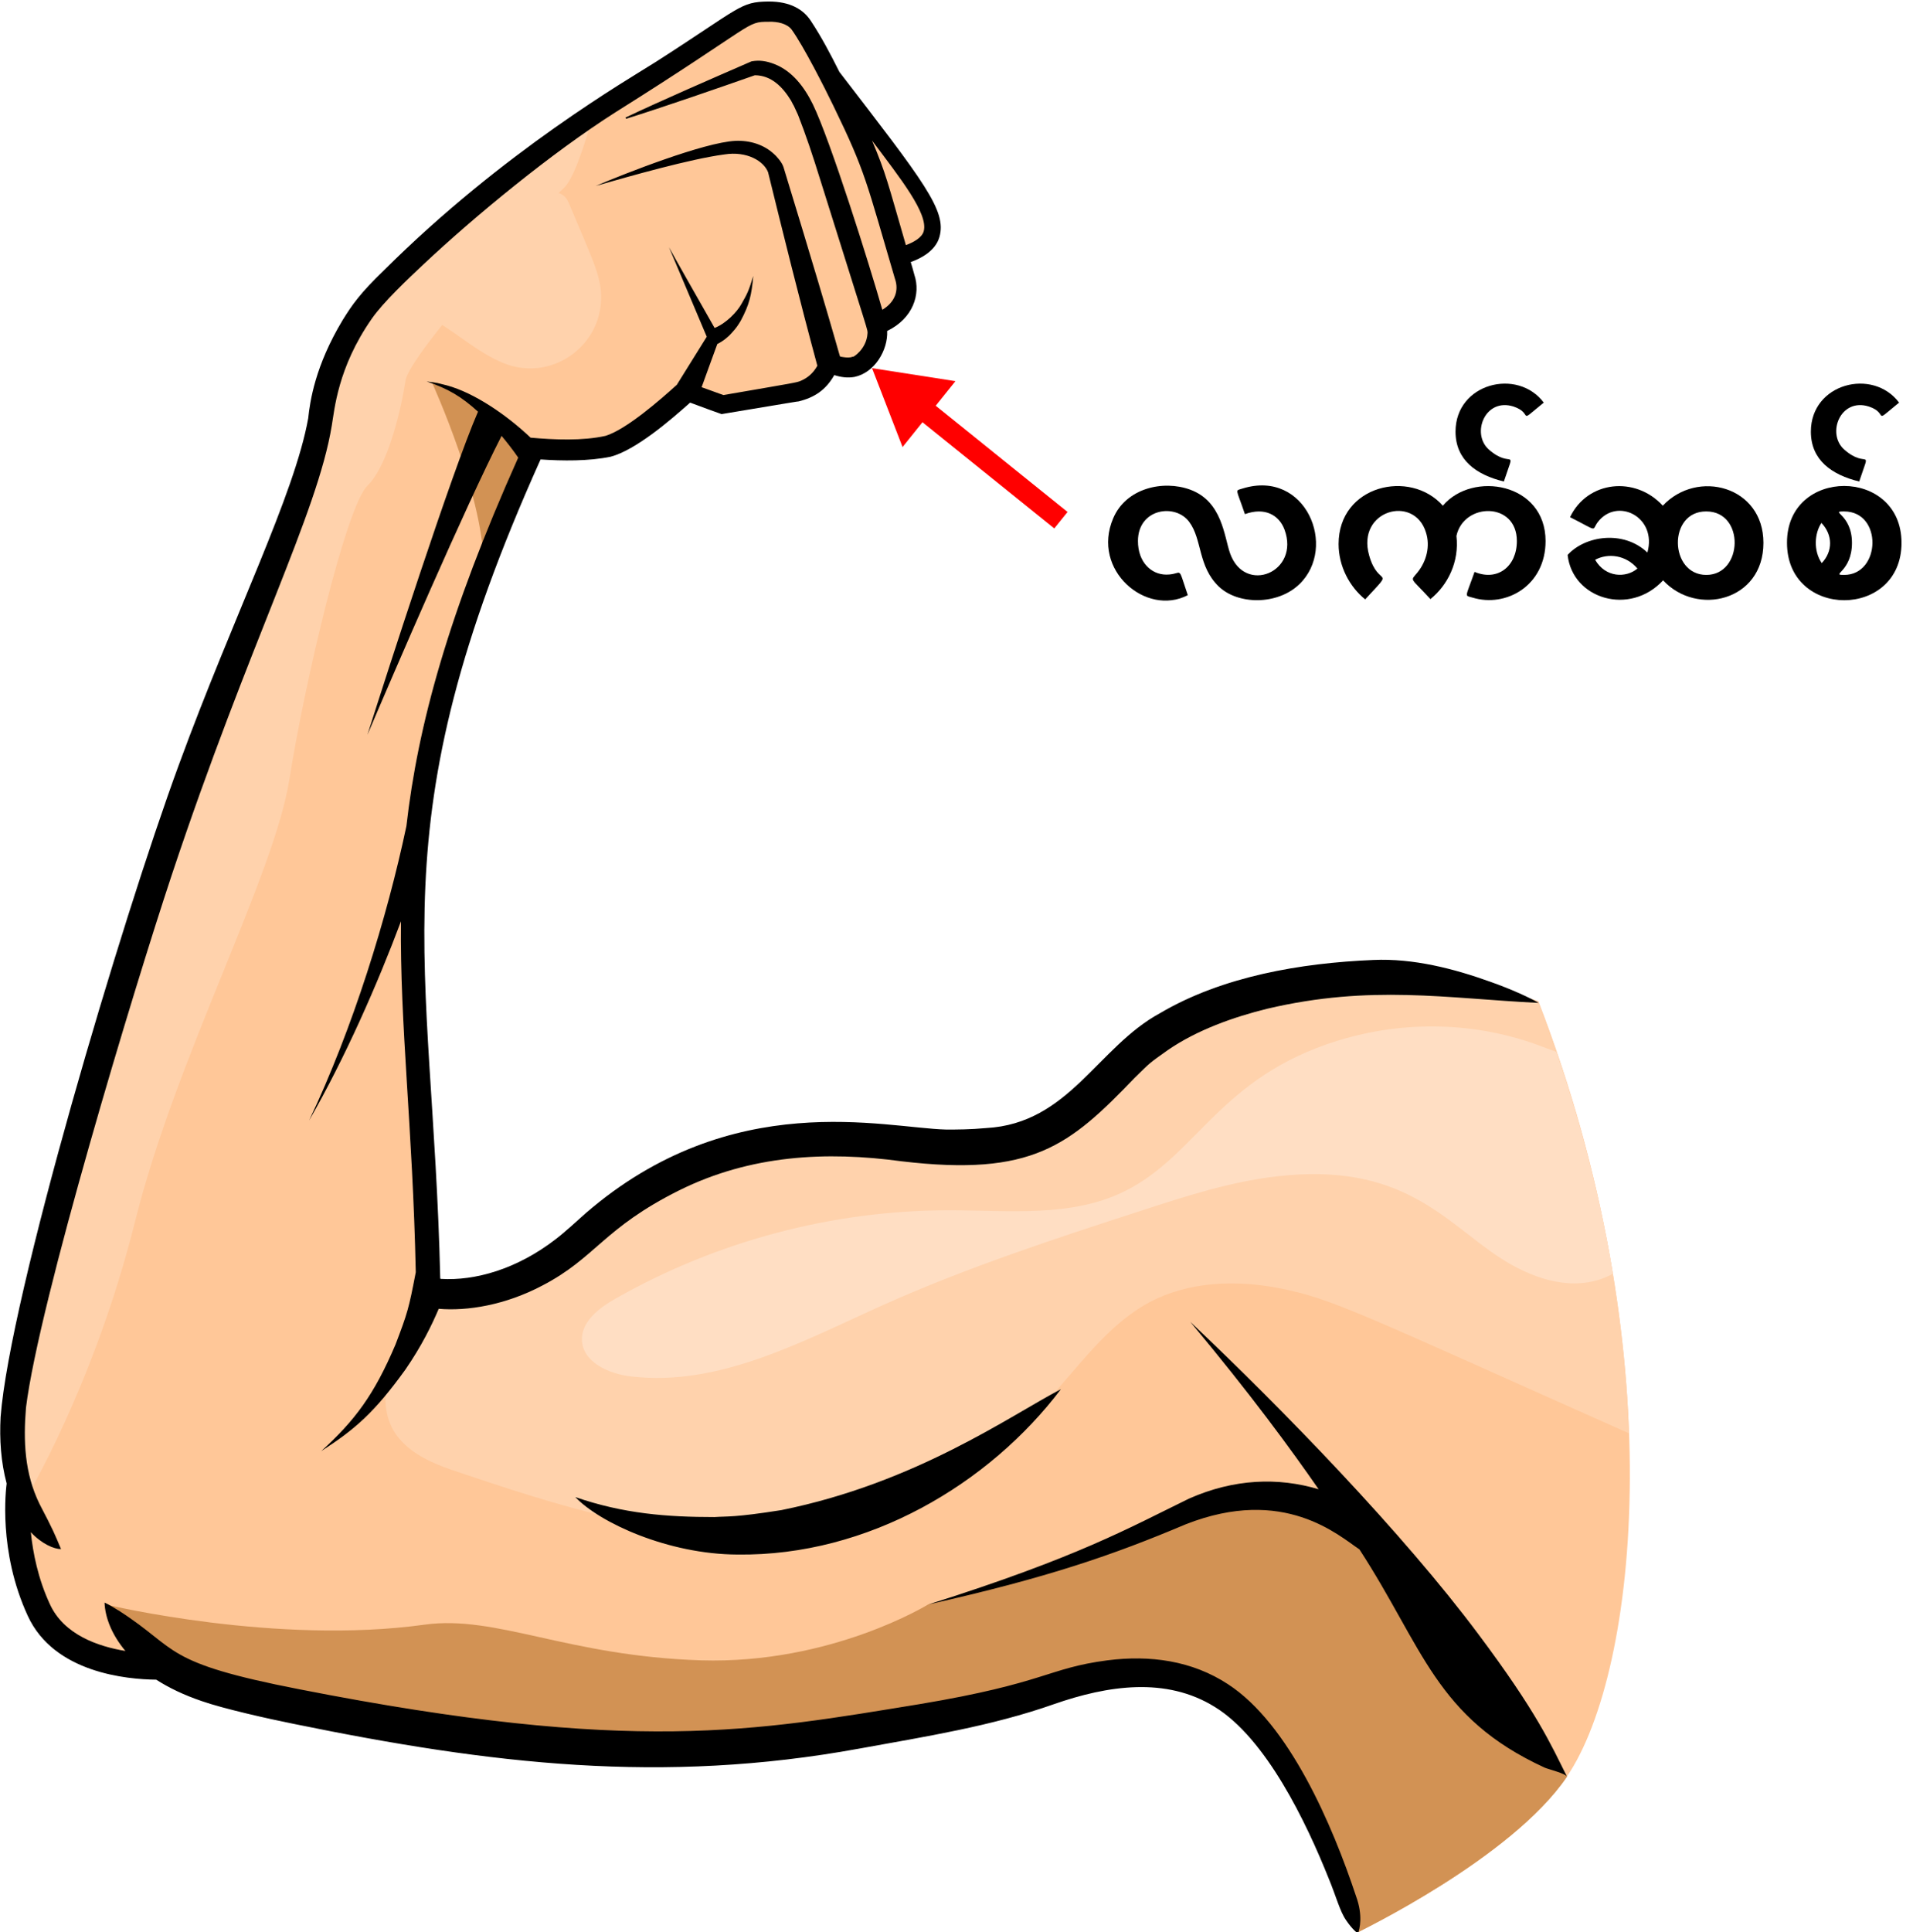 <?xml version="1.0" encoding="utf-8"?>
<!-- Generator: Adobe Illustrator 27.2.0, SVG Export Plug-In . SVG Version: 6.00 Build 0)  -->
<svg version="1.1" id="_Layer_" xmlns="http://www.w3.org/2000/svg" xmlns:xlink="http://www.w3.org/1999/xlink" x="0px" y="0px"
	 viewBox="0 0 633.1 639.2" style="enable-background:new 0 0 633.1 639.2;" xml:space="preserve">
<style type="text/css">
	.st0{clip-path:url(#SVGID_00000111187878330085592620000010138708542518518449_);}
	.st1{fill:#FFC798;}
	.st2{fill:#FFD2AC;}
	.st3{fill:#D29254;}
	.st4{fill:#FFDEC3;}
	.st5{fill:none;stroke:#FF0000;stroke-width:7;stroke-miterlimit:10;}
	.st6{fill:#FF0000;}
	.st7{clip-path:url(#SVGID_00000111187878330085592620000010138708542518518449_);enable-background:new    ;}
</style>
<g>
	<defs>
		<rect id="SVGID_1_" y="0" width="633.1" height="639.3"/>
	</defs>
	<clipPath id="SVGID_00000168808571363424991370000010307933911157045634_">
		<use xlink:href="#SVGID_1_"  style="overflow:visible;"/>
	</clipPath>
	<g style="clip-path:url(#SVGID_00000168808571363424991370000010307933911157045634_);">
		<g>
			<path class="st1" d="M449.4,639.2c0,0,50.9-24.3,69.2-51.5c23.8-35.1,34.8-142-9.5-256.5c-40.8-13.5-102.9,0-102.9,0l-42.6,26.2
				L346,376.3c-71.5,1.4-53.6,1.8-82.8-1.4l-55.6,21l-20.1,19.6l-23.8,9.1l-22,3.1c-5.2-115.7-4.4-83.6-4.4-145.8l10.9-60.4
				l28.1-71.7l23.4-2.2c20.9-11.7,14.8-8,27.4-16.7l15.1,2.2c25.8-5.4,19.4-3.7,29.4-7.2l3-5.1h7.7l5.2-2.8l3.3-11.1l6.6-4l3-8
				l-2.5-9.9l8.6-6.4l2.2-3.7l-6.8-16.1L276.5,27L264.7,5.5L251.3,3l-10,3.9l-65.9,45.3l-46.5,42.3l-14.5,19.6
				c-13.6,45.2-7,26.3-31.5,89.4l-27.8,82.1C26.9,376.3,37,343.5,10.6,429.3c0,0-10.4,38-6.6,50.4s3.2,23.1,3.4,30.2
				s2.2,29.6,23,38.9s18.9-1.7,18.9-1.7s32.8,14.5,46.4,17.5c13.6,3,77,13,93.4,13s84.5-3,118.2-8.5s50.4-16.4,72.7-15.3
				s33.5,11.8,45.3,31C437.1,604,449.4,639.3,449.4,639.2L449.4,639.2z"/>
			<path class="st2" d="M539.1,474.2c-1.5-42.3-10.3-91.9-30.1-142.8c-40.8-13.5-102.9,0-102.9,0l-42.6,26.2L346,376.3
				c-71.5,1.4-53.6,1.8-82.8-1.4l-55.6,21l-20.1,19.6l-23.8,9.1l-20.2,2.8c-5.5,5.6-11.3,12.1-14.9,27.2c-4.3,18,5.1,26.4,21.2,31.8
				c34.4,11.6,69.9,23.3,106.1,20.6c33.9-2.5,66.7-18.1,90-42.9c11-11.7,20.3-25.6,34.4-33.2c12.9-6.9,28.3-7.5,42.6-4.8
				C440.8,429.5,449.7,434.4,539.1,474.2L539.1,474.2z"/>
			<path class="st2" d="M44.7,404.1c13.6-54.5,46-114.1,51.1-146.4s18.8-90.2,25.8-97s11.3-26.1,12.6-34.8
				c1.3-8.7,45.5-57.6,52.3-63.6c3.2-2.8,6.8-13.6,9.8-24.4l-21,14.4l-46.5,42.3l-14.5,19.6l-11.1,36.8
				C77.8,216.8,89,185.7,55.1,285.6C26.8,376.3,37,343.5,10.6,429.3c0,0-10.4,38-6.6,50.4c1.7,5.4,2.5,10.5,2.9,15.1l1.5,1.3
				C8.4,496,31.1,458.5,44.7,404.1L44.7,404.1z"/>
			<path class="st3" d="M142.9,126.4c0,0,18.1,39.6,17.1,62.4c9.1-25.3,16.3-37.3,16.3-37.3l-8.3-11.6
				c-20.8-13.2-17.2-11.2-23.2-13.2L142.9,126.4z"/>
			<path class="st3" d="M518.6,587.8l-0.6-1.2c0,0-49.7-56.9-57-66.7c-7.2-9.8-22.8-18.9-30.9-21.1c-8.1-2.1-29.4,1.1-29.4,1.1
				c-64.8,23-43.4,15.9-93.5,30.9c0,0-32.1,19.8-75.2,18.5c-44.3-1.4-67.7-15.1-91.5-11.8c-48.9,6.8-104.7-6.5-104.7-6.5l1,2.8
				l13.5,13.9c5.8,2.5,33.1,14.3,45.2,17c7.5,1.7,30.3,5.4,51.9,8.5c68.9,1.5,46.3,1,99.2,2c12.7-0.8,25.8-1.9,37.7-3.1
				c55.5-11.8,35.4-7.4,91-19.5c13.3,2.5,12.3,1.9,16.7,3.1l4.6,0.9l2.3,1.6c8.4,3.8,11,7.8,14.3,10.2c2,3.3,16.6,15.3,36,71
				C449.3,639.2,500.2,614.9,518.6,587.8L518.6,587.8z"/>
			<path class="st4" d="M515.1,348c-1.6-0.6-3.2-1.2-4.9-1.8c-21.5-8.2-45.6-8.7-67.5-1.9c-39,12.1-46.3,37.6-70.1,49.6
				c-17.7,9-38.7,6.5-58.5,6.5c-38.5,0-77,10.2-110.5,29.3c-5.3,3-11.2,7.5-11,13.6c0.2,7.4,9,11.3,16.4,12.1
				c29.2,3.4,56.8-11.8,83.6-23.8c27.5-12.3,56.2-21.7,84.9-31c14.7-4.8,29.5-9.6,44.9-11.4c41.9-4.9,55.7,15,74,26.9
				c9.8,6.4,22.1,10.9,33.3,7.1c1.4-0.5,2.8-1.1,4.1-1.8C529.9,397.9,523.8,373.2,515.1,348L515.1,348z"/>
			<path class="st2" d="M167.9,120.6c15.7,5.4,32-7,31-23.6c-0.4-6.4-2.8-11.2-10.3-29c-0.5-1.2-1-2.4-2-3.2
				c-3-2.6-7.4-0.1-10.5,2.4c-7.4,6.1-14.9,12.2-22.3,18.2c-6.1,5-20.9,14-9.9,20.6C151.7,110.5,159.3,117.6,167.9,120.6z"/>
		</g>
		<path d="M406.4,557.2c-11.9-7.8-25.8-9.7-39.9-7.9c-19.9,2.6-20.3,7.5-62.2,14.5c-54.1,8.8-94.5,16.8-205.1-4.9
			c-45.8-8.9-39.8-13.1-59.5-25.8c-1.5-0.9-3.5-2.2-5.1-2.9c0.2,5,2.4,10.6,6.9,16c-9.1-1.5-20.4-5.4-25-15.5
			c-3.9-8.4-5.6-16.9-6.3-23.8c3.6,3.9,7.7,5.6,10,5.6c-2.2-5.2-2.5-6.1-7.1-14.9c-5-10.2-5.4-20.9-4.5-31.9
			c4.3-34.8,35.8-138.8,48.2-176.1c25.8-77.5,48.2-119.5,53-148.8c0.9-5.1,1.9-19.1,13.2-35.3c3.8-5.5,12.2-13.4,17-17.9
			c17.1-16.1,42.8-37.2,63.6-50.4c47.3-29.7,43-30,50.9-30c2.8-0.1,6,0.6,7.5,2.6c3.9,5.4,10.9,19.2,13.8,25.2
			c10.8,22.2,10.9,25.1,20.4,57.3c1.3,3.7,0.1,7.6-4.2,10.2c-4.3-15.1-17.2-56.1-23-68c-2.8-5.7-6.8-11-12.7-13.3
			c-2.6-1-4.9-1.4-7.6-0.9c-11.7,5.1-30.2,13.1-41.7,18.6l0.2,0.4c12.2-3.8,31.5-10.5,42.6-14.4c5.4,0,9.2,3.8,12,8.4
			c1.6,3.2,0-0.4,2.3,4.7c2.7,7,4.4,11.9,8,23.5c16.1,51.3,15,47.3,15,48.8c-0.3,5.3-5,8.1-4.8,7.7c-0.1,0-0.4,0.1-0.7,0.2
			c-1.1,0.2-2.3,0-3.4-0.2c-0.6-0.2,1.3,3.4-18.9-62.7c-0.5-1.7-2.6-3.9-3.1-4.3c-3.4-3.2-8.1-4.6-12.8-4.4
			c-10.4,0.5-36.6,10.8-46.2,14.9c11.2-3.2,31.2-8.9,42.5-10.4c7.5-1.2,13.1,2.2,14.5,5.9c4.5,18.3,10.5,42.6,16.3,64
			c-1.4,2.5-3.2,4-5.5,5c-1.5,0.6-1.2,0.5-25.6,4.7c-2.4-0.9-4.8-1.7-7.2-2.6c1.5-4.2,3.9-10.7,5.2-14.3c1.9-0.9,3.8-2.5,4.8-3.7
			c1.5-1.6,2.1-2.6,2.9-3.9c3-5.6,3.6-8.6,4.2-14.9c-1.6,5.2-2,5.9-4,9.4c-1.4,2.5-5,6.3-8.8,7.8c-4.1-7.2-14.5-25.5-15.1-26.7
			l12.5,29.6l-9.9,15.9c-5.3,4.8-16.7,14.8-23.6,16.9c-7.6,1.7-16.9,1.3-24.8,0.6c-7.8-7.4-18.5-14.8-27.7-17.3
			c-3.7-0.9-2.5-0.7-6.7-1.3c7.1,2.4,11.5,5,17,10c-8.8,20.2-30.3,87.1-36.6,106.9c8.5-20,32.4-75.5,44.4-98.9
			c1.9,2.3,3.8,4.7,5.5,7.2c-23.1,51.6-33.2,88.5-37,121.9c-6.4,30.3-17.7,66.9-32.2,97.4c11.9-20.7,22.7-45.3,30.4-65.9
			c-0.4,34.1,3.9,68.4,4.9,116.1c-2.3,12-2.7,13.4-6.7,23.9c-7.1,16.7-13.4,25.1-24.6,35.3c11.3-7.3,17.6-12.8,27.8-26.9
			c5.4-7.8,8.8-14.8,11.1-20.2c9.4,0.8,22-1.2,34.3-7.7c17.7-9.2,20.2-19,45.3-31.5c23.6-11.7,48.6-13,73.6-9.6
			c43.2,5.1,55.5-5.1,77.1-27.6c5.5-5.4,4.7-4.7,11-9.2c9.6-6.6,21.6-10.9,33-13.7c34.1-8,59.2-3.4,89.7-1.9c-2.5-1.5-8.6-4.4-16-7
			c-12-4.3-25.4-7.8-38.7-7.2c-24,1-49.9,5.4-70.6,17.6c-20.7,11.2-30.1,36.5-57.5,38c-5.3,0.5-9.9,0.5-13.2,0.5
			c-20.6-0.5-70.9-14.2-119.4,27.7c-2.2,2-7.4,6.7-9.8,8.5c-12.9,10-26.8,13.9-38.1,13.2l-0.2-0.1c-2.5-107.1-21.7-149,33.2-271
			c7.2,0.5,15.9,0.6,23.2-0.9c8.3-2.2,19.8-12.1,26.3-17.9c4.6,1.7,8.6,3.2,10.4,3.8c23.5-3.9,25.1-4.2,25.5-4.2
			c5.3-1.3,9-3.8,11.8-8.7c2.2,0.7,4.4,1,6.7,0.6c6.7-1.4,11.1-8.9,10.8-15.2c8.5-4.1,11.2-12.1,9-18.6c-0.4-1.5-0.8-2.9-1.2-4.2
			c3.4-1.2,8.2-3.7,9.5-8.3c2.5-8.7-5.1-18.2-33.1-54.6c-2.9-5.8-5.9-11.5-9.4-16.8c-2.5-3.9-6.9-6.5-14-6.5
			c-9.6,0.1-9.1,1.9-37.4,20c-9.1,5.8-50.2,29.4-89.9,68.9c-8,7.7-10.6,11.5-13.7,16.5c-9.1,15.1-10.8,26.8-11.4,32.5
			c-4.6,25.5-24.5,64.7-42.8,114.6c-19.1,51.9-56,176.1-59,215.8c-0.4,7.4,0.1,14.9,2,22c-0.2,1.7-2.9,22.4,7,43.8
			c8.7,18.9,32.9,21,42.5,21.1c4.2,2.7,9.2,5.1,15.1,7.1c7.1,2.5,22.3,5.9,30.3,7.5c65.4,13.4,122.1,20.1,187.3,8.2
			c22-4,43.7-7.4,64.4-14.7c17.8-6.2,37.1-9.1,53.2,0.9c17,10.4,30.3,38.2,37.7,56.7c2.5,6,3.7,10.9,5.8,13.9c2,3,3.9,4.4,3.9,4.4
			c0.6-1.5,1.7-6-0.6-12.3C441,603.9,426.7,570.4,406.4,557.2L406.4,557.2z M305.7,76.5c-0.6,2.2-3.5,3.7-5.9,4.6
			c-6.1-21-6.5-23.4-11.2-34.6C297.9,58.9,307.3,70.7,305.7,76.5L305.7,76.5z M518.6,587.8c-0.5-1.1-6.3-2.5-7.4-3
			c-36.1-16.6-40.1-39.6-61.3-72.2c-6.9-4.6-25-21.1-57.5-8.3c-23.9,10.1-45.5,17.6-85.1,26.5c49.6-15.7,66.1-25.2,86.2-35
			c14.9-6.6,29.5-7.1,42.9-3.1c-9.1-13.1-22.2-31.1-42.5-55.4c30.8,29.1,70.4,69.9,95.4,103.4C508.7,566.6,513.3,577.2,518.6,587.8z
			 M258.6,499.6c44.5-9,75.5-31.1,92.5-40c-23.6,31.2-63.7,55.3-107.1,54.7c-22.9-0.1-45.5-10.5-53.6-19c16,5.5,30.3,6.6,46.1,6.6
			C240.7,501.6,242.8,502.1,258.6,499.6L258.6,499.6z"/>
	</g>
	<g style="clip-path:url(#SVGID_00000168808571363424991370000010307933911157045634_);">
		<line class="st5" x1="351.1" y1="172.1" x2="304.3" y2="134.4"/>
		<polygon class="st6" points="316.2,126.1 288.6,121.8 298.7,147.9 		"/>
	</g>
	<g style="clip-path:url(#SVGID_00000168808571363424991370000010307933911157045634_);enable-background:new    ;">
		<path d="M376.6,179c0,7,4.4,11.1,9.4,11.1c5.7,0,3.5-3.7,7.1,6.8c-13.8,7.2-32-8.3-24.7-25.4c4.2-10,16.5-12.8,25.5-9.5
			c10.6,3.9,11.2,15.4,13.2,21.1c4.9,13.7,23.2,6.2,18-7.9c-1.8-4.8-6.5-7.5-13.1-5.1c-3-8.9-3.4-7.6-0.7-8.5
			c20.8-6.4,31.5,19.4,18.7,31.7c-7.3,7-20.4,6.8-26.7,0.7c-6.9-6.7-5.4-15.5-9.7-21.3C389,166.4,376.6,168.2,376.6,179z"/>
		<path d="M502,179c0-13.1-17.6-12.8-20-1.7c1,8.6-2.9,16.3-8.6,20.9c-6.9-7.5-6.7-5.8-4.3-8.8c3-3.7,4.3-8.7,2.8-13.3
			c-3.9-12.6-23-7.3-18.8,7.6c3.1,11.1,8.9,3.5-1.3,14.6c-5.2-4.2-8.8-11-8.8-18.3c0-19.5,23.7-24.9,34.5-12.7
			c9.8-11.6,34-7.6,34,11.7c0,14.8-13.1,22.1-24.2,18.7c-2.7-0.8-2.4,0.3,0.7-8.5C495.6,192.4,502,187.4,502,179z"/>
		<path d="M481.7,142.8c0-16,20.5-21.2,29.2-9.6c-9.2,7.5-3.1,3.6-10,1.3c-9.4-3-14.1,8.9-8.2,14.2c7.7,6.8,9-1.5,5,10.6
			C488.6,157.1,481.7,152.2,481.7,142.8z"/>
		<path d="M583.6,179.6c0,19.3-22.1,24.4-33.2,12.4c-11,11.9-30,6.2-31.6-8.4c5.8-6.4,18.5-8.3,26.4-0.8c3.3-11.8-10-18.4-16.4-10.1
			c-2.2,2.9,0.5,3.3-9.2-1.6c5.8-12.1,21.6-13.7,30.7-3.8C561.7,155.1,583.6,160.8,583.6,179.6z M541.9,188.1
			c-3.8-4.5-9.7-5.2-14-2.9C531.3,191.1,538.1,191.3,541.9,188.1z M564.7,190.2c12.2,0,12.8-21,0-21
			C551.9,169.1,552.4,190.2,564.7,190.2z"/>
		<path d="M629.3,179.6c0,25.3-37.9,25.3-37.9,0C591.3,154.5,629.3,154.5,629.3,179.6z M602.9,186.3c3.7-3.9,3.7-9.3-0.1-13.3
			C600.5,176.4,600.1,182.2,602.9,186.3z M610.3,190.2c12.2,0,12.8-21,0-21c-5,0,2.6,0.8,2.6,10.4
			C612.9,189.3,605.6,190.2,610.3,190.2z"/>
		<path d="M599.3,142.8c0-16,20.5-21.2,29.2-9.6c-9.2,7.5-3.1,3.6-10,1.3c-9.4-3-14.1,8.9-8.2,14.2c7.7,6.8,9-1.5,5,10.6
			C606.2,157.1,599.3,152.2,599.3,142.8z"/>
	</g>
</g>
</svg>
